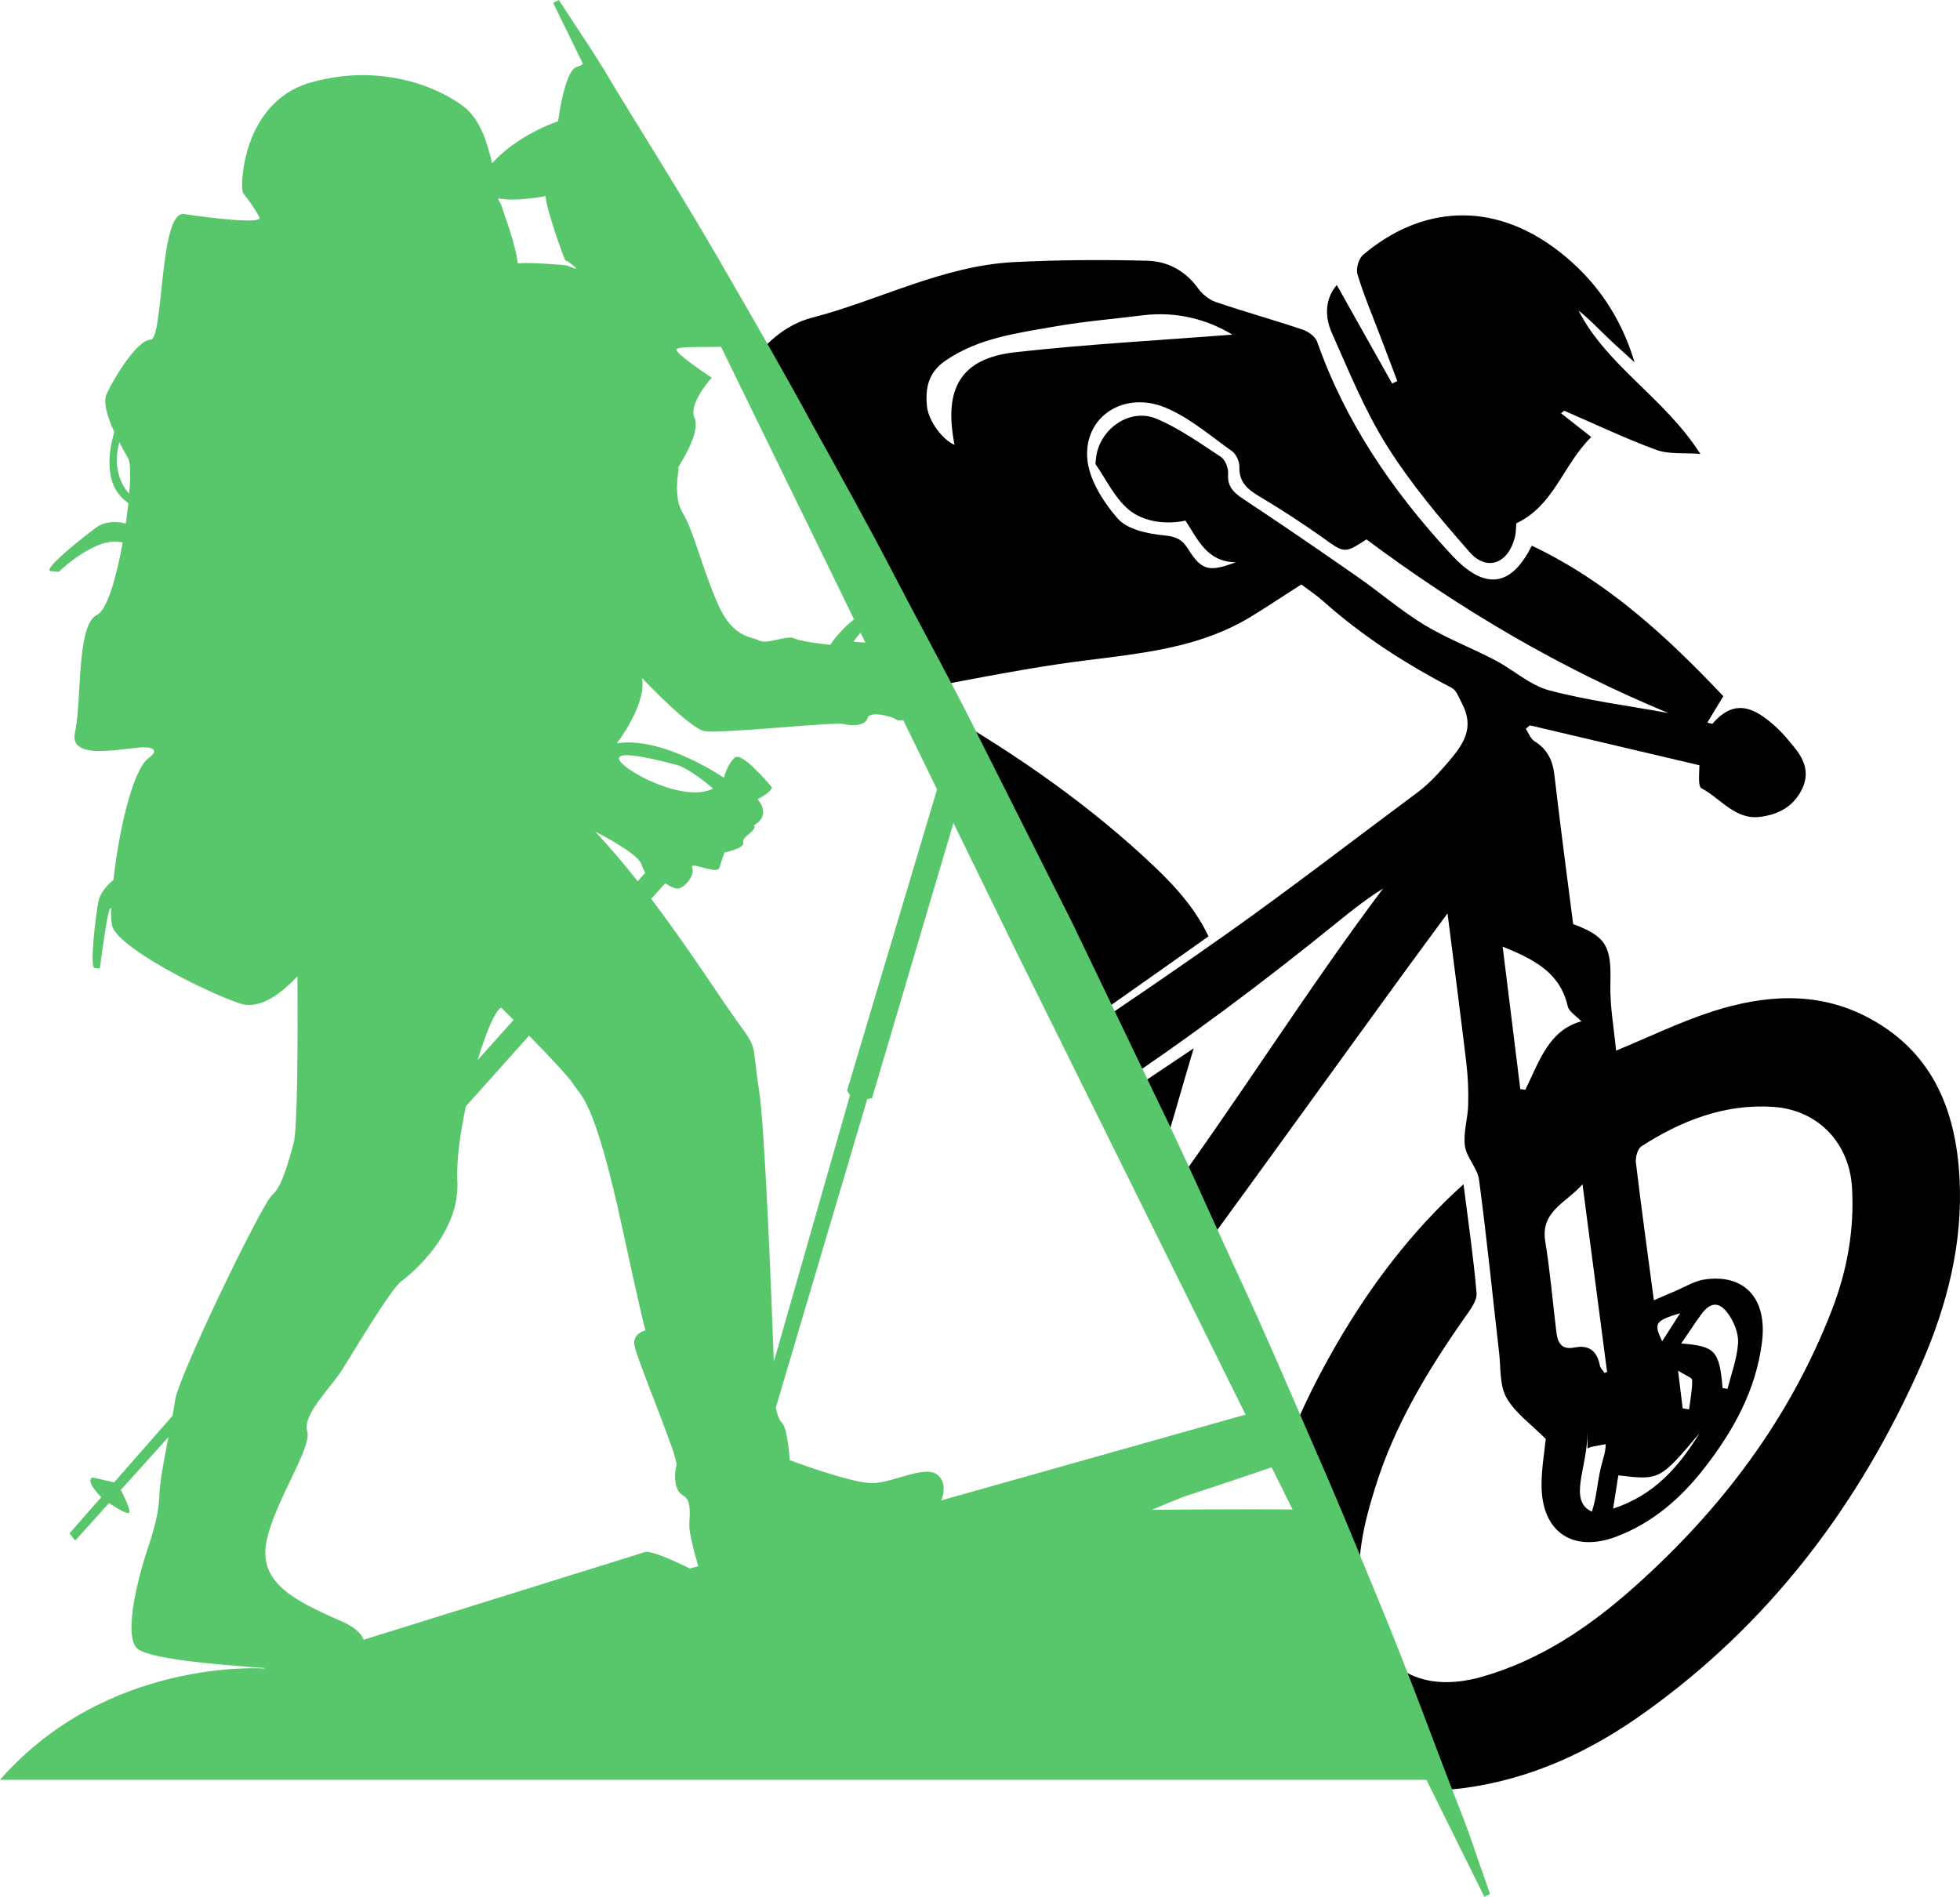 <?xml version="1.0" encoding="utf-8"?>
<!-- Generator: Adobe Illustrator 16.0.0, SVG Export Plug-In . SVG Version: 6.00 Build 0)  -->
<!DOCTYPE svg PUBLIC "-//W3C//DTD SVG 1.1//EN" "http://www.w3.org/Graphics/SVG/1.1/DTD/svg11.dtd">
<svg version="1.1" id="Calque_1" xmlns="http://www.w3.org/2000/svg" xmlns:xlink="http://www.w3.org/1999/xlink" x="0px" y="0px"
	 width="32px" height="30.974px" viewBox="0 0 32 30.974" enable-background="new 0 0 32 30.974" xml:space="preserve">
<g>
	<g>
		<path d="M18.124,18.032l0.663,1.35c0.024-0.06,0.048-0.121,0.069-0.183c0.232-0.66,0.409-1.339,0.633-2.081
			C19.01,17.44,18.562,17.74,18.124,18.032z M18.124,18.032l0.663,1.35c0.024-0.06,0.048-0.121,0.069-0.183
			c0.232-0.66,0.409-1.339,0.633-2.081C19.01,17.44,18.562,17.74,18.124,18.032z M31.992,19.231
			c-0.062-1.143-0.468-2.098-1.542-2.641c-0.806-0.407-1.653-0.341-2.48-0.078c-0.526,0.168-1.028,0.413-1.585,0.644
			c-0.034-0.365-0.103-0.729-0.093-1.093c0.017-0.607-0.062-0.77-0.608-0.974c-0.103-0.807-0.212-1.619-0.306-2.434
			c-0.028-0.241-0.116-0.422-0.326-0.552c-0.063-0.039-0.095-0.133-0.141-0.202c0.022-0.019,0.044-0.037,0.066-0.057
			c0.923,0.218,1.846,0.435,2.769,0.652c-0.007,0.183-0.021,0.348,0.035,0.377c0.315,0.167,0.551,0.521,0.961,0.465
			c0.276-0.037,0.521-0.153,0.665-0.425c0.142-0.266,0.066-0.489-0.104-0.7c-0.098-0.121-0.198-0.243-0.313-0.347
			c-0.331-0.3-0.66-0.479-1.03-0.05c-0.006,0.007-0.033-0.006-0.086-0.015c0.089-0.148,0.172-0.285,0.262-0.433
			c-0.923-0.976-1.897-1.875-3.127-2.458c-0.322,0.646-0.724,0.722-1.216,0.247c-0.049-0.048-0.096-0.099-0.142-0.148
			c-0.928-1.01-1.688-2.123-2.146-3.428c-0.03-0.085-0.145-0.168-0.238-0.199c-0.471-0.158-0.949-0.291-1.419-0.451
			c-0.111-0.039-0.223-0.131-0.292-0.228c-0.206-0.285-0.496-0.437-0.822-0.445c-0.721-0.02-1.442-0.014-2.162,0.021
			c-1.169,0.055-2.206,0.62-3.315,0.909c-0.431,0.111-0.787,0.427-1.044,0.813l4.746,9.656c0.072-0.107,0.147-0.213,0.229-0.315
			c-0.055,0.15-0.108,0.301-0.162,0.451l0.512,1.043c0.746-0.525,1.465-1.031,2.193-1.546c-0.251-0.528-0.643-0.92-1.05-1.295
			c-1.077-0.991-2.284-1.803-3.553-2.527c-0.064-0.036-0.127-0.081-0.192-0.206c0.784-0.141,1.565-0.302,2.354-0.419
			c1.067-0.159,2.166-0.187,3.128-0.77c0.274-0.167,0.542-0.347,0.827-0.529c0.115,0.086,0.238,0.166,0.346,0.262
			c0.639,0.571,1.351,1.032,2.11,1.425c0.077,0.04,0.117,0.159,0.164,0.247c0.215,0.406,0.038,0.668-0.241,0.99
			c-0.154,0.177-0.304,0.34-0.49,0.478c-1.036,0.769-2.058,1.56-3.11,2.305c-0.806,0.57-1.621,1.126-2.44,1.675l0.458,0.934
			c1.318-0.871,2.582-1.819,3.811-2.816c0.231-0.188,0.467-0.373,0.728-0.536c-1.268,1.688-2.385,3.487-3.637,5.186l0.488,0.994
			c1.164-1.586,2.311-3.186,3.468-4.776c0.227-0.312,0.457-0.621,0.733-0.997c0.11,0.871,0.213,1.651,0.306,2.432
			c0.027,0.229,0.038,0.463,0.031,0.693c-0.005,0.226-0.082,0.455-0.053,0.673c0.026,0.191,0.206,0.361,0.231,0.553
			c0.125,0.938,0.219,1.88,0.327,2.82c0.029,0.251,0.006,0.536,0.122,0.74c0.145,0.252,0.409,0.437,0.64,0.67
			c-0.02,0.211-0.072,0.49-0.069,0.77c0.008,0.758,0.518,1.092,1.225,0.824c0.596-0.227,1.055-0.63,1.438-1.124
			c0.474-0.61,0.842-1.277,0.937-2.057c0.087-0.714-0.294-1.116-0.948-1.015c-0.157,0.024-0.306,0.118-0.458,0.183
			c-0.11,0.045-0.22,0.095-0.36,0.155c-0.104-0.777-0.205-1.511-0.293-2.245c-0.011-0.088,0.027-0.229,0.091-0.27
			c0.653-0.419,1.358-0.696,2.151-0.643c0.73,0.049,1.244,0.589,1.286,1.319c0.04,0.693-0.08,1.356-0.331,2.004
			c-0.688,1.772-1.798,3.241-3.203,4.498c-0.734,0.657-1.54,1.208-2.501,1.483c-1.052,0.303-1.778-0.173-1.97-1.25
			c-0.114-0.642,0.035-1.246,0.221-1.841c0.316-1.019,0.863-1.922,1.474-2.791c0.081-0.115,0.19-0.26,0.18-0.382
			c-0.049-0.578-0.134-1.152-0.213-1.776c-0.084,0.077-0.126,0.114-0.167,0.153c-0.816,0.774-1.47,1.675-2.016,2.653
			c-0.297,0.532-0.557,1.075-0.757,1.635l2.677,5.445c0.089-0.006,0.178-0.015,0.27-0.027c1.1-0.147,2.062-0.598,2.943-1.227
			c2.051-1.463,3.518-3.405,4.527-5.698C31.791,21.309,32.05,20.3,31.992,19.231z M16.579,5.751
			C15.688,5.85,15.4,6.338,15.585,7.265c-0.209-0.093-0.43-0.4-0.452-0.64c-0.029-0.299,0.031-0.551,0.306-0.738
			c0.546-0.373,1.18-0.449,1.801-0.559c0.471-0.082,0.948-0.12,1.422-0.18c0.552-0.067,1.052,0.07,1.459,0.316
			C18.968,5.555,17.77,5.618,16.579,5.751z M24.408,10.779c-0.38-0.198-0.785-0.353-1.15-0.573
			c-0.382-0.232-0.724-0.529-1.093-0.786c-0.615-0.429-1.235-0.854-1.862-1.269c-0.159-0.105-0.267-0.201-0.252-0.413
			c0.007-0.092-0.047-0.23-0.119-0.278c-0.34-0.224-0.678-0.465-1.05-0.622c-0.444-0.188-0.95,0.179-0.99,0.664
			c-0.002,0.028-0.013,0.066,0,0.086c0.171,0.248,0.307,0.537,0.527,0.727c0.258,0.22,0.644,0.25,0.936,0.186
			c0.198,0.301,0.352,0.68,0.823,0.679c-0.443,0.167-0.562,0.136-0.786-0.224c-0.098-0.156-0.205-0.197-0.396-0.215
			c-0.262-0.025-0.594-0.097-0.749-0.275c-0.24-0.276-0.479-0.653-0.497-1c-0.039-0.679,0.613-1.083,1.273-0.812
			c0.396,0.163,0.738,0.463,1.094,0.715c0.067,0.049,0.12,0.169,0.118,0.253c-0.008,0.244,0.125,0.363,0.315,0.477
			c0.353,0.21,0.697,0.433,1.031,0.67c0.37,0.266,0.363,0.275,0.729,0.039c1.536,1.147,3.164,2.105,4.928,2.835
			c-0.65-0.119-1.311-0.202-1.948-0.371C24.976,11.187,24.708,10.936,24.408,10.779z M24.821,17.784
			c-0.094-0.756-0.188-1.513-0.288-2.327c0.521,0.212,0.937,0.425,1.063,0.975c0.021,0.089,0.138,0.156,0.222,0.245
			c-0.536,0.146-0.689,0.662-0.915,1.118C24.875,17.792,24.848,17.788,24.821,17.784z M26.136,23.965
			c-0.058,0.244-0.068,0.479-0.146,0.719c-0.393-0.181-0.072-0.715-0.072-1.295v0.269c0-0.029,0.183-0.053,0.297-0.076
			C26.217,23.71,26.165,23.844,26.136,23.965z M26.198,22.419c-0.027-0.04-0.07-0.078-0.078-0.122
			c-0.044-0.233-0.175-0.342-0.412-0.294c-0.213,0.044-0.277-0.077-0.298-0.251c-0.06-0.492-0.101-0.988-0.181-1.478
			c-0.08-0.493,0.325-0.62,0.608-0.935c0.141,1.07,0.271,2.067,0.401,3.063C26.226,22.408,26.212,22.413,26.198,22.419z
			 M27.771,21.468c0.147-0.205,0.294-0.225,0.442-0.018c0.097,0.133,0.173,0.322,0.164,0.48c-0.016,0.252-0.11,0.499-0.172,0.749
			c-0.026-0.005-0.055-0.009-0.081-0.013c-0.053-0.611-0.118-0.683-0.675-0.729C27.558,21.779,27.66,21.621,27.771,21.468z
			 M27.627,22.536c0.003,0.158-0.03,0.317-0.05,0.477c-0.034-0.005-0.07-0.011-0.105-0.016c-0.021-0.179-0.043-0.358-0.075-0.616
			C27.514,22.457,27.627,22.495,27.627,22.536z M27.431,21.443c-0.113,0.177-0.201,0.313-0.294,0.459
			C26.997,21.604,27.019,21.568,27.431,21.443z M27.749,23.401c-0.333,0.536-0.727,1.009-1.413,1.233
			c0.033-0.209,0.06-0.376,0.086-0.543C27.098,24.171,27.098,24.171,27.749,23.401z M18.124,18.032l0.663,1.35
			c0.024-0.06,0.048-0.121,0.069-0.183c0.232-0.66,0.409-1.339,0.633-2.081C19.01,17.44,18.562,17.74,18.124,18.032z M18.124,18.032
			l0.663,1.35c0.024-0.06,0.048-0.121,0.069-0.183c0.232-0.66,0.409-1.339,0.633-2.081C19.01,17.44,18.562,17.74,18.124,18.032z
			 M18.124,18.032l0.663,1.35c0.024-0.06,0.048-0.121,0.069-0.183c0.232-0.66,0.409-1.339,0.633-2.081
			C19.01,17.44,18.562,17.74,18.124,18.032z"/>
		<path d="M25.486,6.748c0.159,0.126,0.319,0.251,0.494,0.388c-0.462,0.453-0.604,1.117-1.225,1.41
			c-0.004,0.049-0.001,0.137-0.021,0.22c-0.103,0.433-0.455,0.573-0.739,0.251c-0.483-0.549-0.959-1.115-1.347-1.731
			c-0.365-0.579-0.627-1.228-0.907-1.858c-0.117-0.266-0.105-0.554,0.084-0.774c0.3,0.533,0.602,1.071,0.904,1.609
			c0.028-0.014,0.057-0.027,0.084-0.041c-0.096-0.253-0.193-0.506-0.288-0.759c-0.125-0.327-0.262-0.652-0.363-0.987
			c-0.026-0.09,0.021-0.255,0.093-0.315c0.941-0.796,2.105-0.896,3.185-0.066c0.604,0.465,1.021,1.067,1.247,1.821
			c-0.148-0.137-0.302-0.269-0.446-0.409c-0.153-0.147-0.299-0.303-0.469-0.435c0.469,0.91,1.4,1.419,1.989,2.34
			c-0.27-0.021-0.514,0.009-0.72-0.066c-0.511-0.188-1.003-0.423-1.503-0.639C25.521,6.719,25.504,6.733,25.486,6.748z"/>
	</g>
	<path id="XMLID_1_" fill="#58C66A" d="M4.302,27.245c0,0-2.548-0.183-4.302,1.817h23.413l-2.215-4.412
		c-0.866-0.013-2.392,0.004-2.392,0.004s0.485-0.207,0.595-0.239c0.048-0.014,0.698-0.228,1.413-0.474l-0.084-0.166l-0.341-0.691
		L15.368,24.5c0.043-0.112,0.078-0.289-0.051-0.408c-0.203-0.188-0.735,0.126-1.079,0.126s-1.345-0.375-1.345-0.375
		s-0.031-0.516-0.125-0.609c-0.06-0.06-0.087-0.175-0.101-0.252l1.492-5.034l0.078-0.016l1.359-4.595l-0.268-0.545l-1.498,5.015
		l0.047,0.078l-1.243,4.351c-0.046-1.244-0.148-3.844-0.243-4.444c-0.125-0.798,0-0.625-0.375-1.142
		c-0.256-0.352-0.768-1.16-1.384-1.973l0.227-0.253c0.081,0.05,0.165,0.094,0.219,0.083c0.117-0.023,0.27-0.223,0.223-0.34
		s0.41,0.129,0.446,0c0.035-0.129,0.082-0.247,0.082-0.247s0.34-0.07,0.305-0.164s0.235-0.188,0.176-0.281
		c0,0,0.294-0.141,0.06-0.423c0,0,0.28-0.151,0.223-0.21c-0.059-0.06-0.481-0.575-0.599-0.47S11.818,12.7,11.818,12.7
		s-0.985-0.68-1.747-0.563c0,0,0.492-0.634,0.41-1.067c0,0,0.773,0.821,1.02,0.868c0.247,0.047,2.123-0.152,2.264-0.117
		s0.364,0.035,0.399-0.095c0.035-0.129,0.422-0.022,0.469,0.024c0.021,0.021,0.1,0.014,0.184-0.003l-0.614-1.249
		c-0.146-0.008-0.269-0.02-0.269-0.02c0.049-0.074,0.104-0.139,0.164-0.195l-0.103-0.208c-0.158,0.114-0.308,0.263-0.441,0.455
		c0,0-0.457-0.047-0.586-0.106c-0.129-0.058-0.446,0.106-0.575,0.035c-0.129-0.07-0.422-0.035-0.668-0.586
		c-0.247-0.552-0.41-1.231-0.574-1.489c-0.165-0.258-0.071-0.692-0.071-0.728s-0.035,0.035,0-0.035
		c0.036-0.07,0.364-0.563,0.258-0.798c-0.104-0.233,0.282-0.656,0.282-0.656s-0.575-0.375-0.575-0.457
		c0-0.066,0.521-0.034,0.781-0.049L9.55,1.032c-0.06,0.03-0.104,0.053-0.133,0.061C9.217,1.146,9.112,1.98,9.112,1.98
		C8.666,2.137,8.254,2.412,8.034,2.668C7.955,2.317,7.832,1.945,7.581,1.749C7.137,1.402,6.175,1.026,5.059,1.352
		C3.941,1.677,3.912,3.085,3.971,3.155c0.059,0.071,0.211,0.281,0.266,0.396C4.29,3.664,3.41,3.557,3.005,3.495
		C2.598,3.435,2.674,5.547,2.457,5.547C2.24,5.548,1.853,6.184,1.741,6.433C1.678,6.576,1.76,6.824,1.866,7.055
		C1.774,7.364,1.68,7.938,2.096,8.214C2.084,8.32,2.07,8.433,2.054,8.548C1.955,8.524,1.74,8.489,1.566,8.617
		C1.332,8.79,0.679,9.311,0.83,9.325c0.101,0.01,0.125,0.012,0.129,0.012c0,0,0.622-0.604,1.044-0.477
		c-0.101,0.563-0.255,1.102-0.418,1.179c-0.342,0.161-0.246,1.41-0.361,1.92c-0.114,0.51,0.912,0.22,1.171,0.245
		c0.258,0.025,0.026,0.177,0.026,0.177c-0.274,0.225-0.487,1.248-0.569,1.987c-0.077,0.063-0.216,0.2-0.245,0.351
		c-0.043,0.213-0.148,1.078-0.063,1.087c0.086,0.008,0.086,0.008,0.086,0.008s0.122-0.95,0.167-0.976
		c0.006-0.002,0.012-0.009,0.019-0.013c-0.004,0.13,0,0.229,0.013,0.286c0.082,0.354,1.487,1.07,2.076,1.271
		c0.334,0.115,0.669-0.146,0.952-0.439c0.005,1.035,0.002,2.496-0.064,2.728c-0.093,0.328-0.187,0.703-0.351,0.844
		c-0.165,0.141-1.525,2.944-1.584,3.354c-0.01,0.073-0.025,0.158-0.042,0.25L1.91,24.152l-0.047,0.054l-0.354-0.082
		c-0.107,0.051,0.07,0.249,0.144,0.323l-0.519,0.592l0.094,0.117l0.552-0.613c0.122,0.081,0.315,0.2,0.332,0.152
		c0.016-0.047-0.076-0.241-0.139-0.367l0.777-0.862C2.681,23.82,2.606,24.203,2.6,24.44c-0.012,0.388-0.176,0.786-0.258,1.068
		c-0.082,0.281-0.317,1.148-0.117,1.395c0.144,0.179,1.248,0.274,2.103,0.335 M2.109,8.064C2,7.94,1.828,7.662,1.948,7.222
		c0.056,0.106,0.108,0.2,0.146,0.266C2.131,7.553,2.134,7.775,2.109,8.064z M11.044,12.489c0.223,0.059,0.599,0.388,0.599,0.388
		c-0.492,0.246-1.502-0.317-1.536-0.481C10.071,12.231,10.821,12.431,11.044,12.489z M10.47,14.107
		c0.026,0.073,0.047,0.116,0.065,0.144l-0.124,0.139c-0.222-0.282-0.456-0.559-0.692-0.81C9.719,13.58,10.399,13.92,10.47,14.107z
		 M8.849,3.213c0.033-0.006,0.06-0.011,0.06-0.016c0,0.003,0,0.006,0,0.009c0,0.182,0.301,1.03,0.323,1.048
		c0.006,0.005,0.032,0.01,0.038,0.014c0.293,0.217,0.017,0.07-0.03,0.064C9.201,4.327,8.688,4.281,8.454,4.3
		C8.41,3.965,8.257,3.578,8.183,3.349C8.172,3.316,8.142,3.279,8.132,3.239C8.296,3.271,8.516,3.266,8.849,3.213z M8.183,16.453
		c0,0,0.082,0.081,0.202,0.202L7.798,17.31C7.936,16.854,8.085,16.502,8.183,16.453z M11.262,25.612c0,0-0.6-0.304-0.73-0.269
		c-0.046,0.013-2.025,0.63-4.594,1.432c-0.039-0.104-0.153-0.211-0.371-0.306c-0.785-0.34-1.336-0.633-1.22-1.278
		c0.118-0.646,0.751-1.548,0.669-1.818c-0.082-0.27,0.375-0.703,0.563-0.996c0.188-0.294,0.797-1.325,0.973-1.455
		c0.176-0.129,0.962-0.785,0.915-1.642c-0.017-0.315,0.043-0.766,0.139-1.215l1.032-1.154c0.299,0.305,0.646,0.67,0.718,0.786
		c0.128,0.211,0.34,0.211,0.81,2.381c0.24,1.114,0.336,1.517,0.372,1.646c-0.046,0.012-0.185,0.061-0.185,0.208
		c0,0.176,0.727,1.864,0.691,1.993s-0.047,0.411,0.106,0.493c0.151,0.082,0.104,0.316,0.104,0.504c0,0.1,0.07,0.396,0.146,0.652
		L11.262,25.612z"/>
	<path fill="#58C66A" d="M9.124,0c0,0,0.074,0.113,0.213,0.326c0.137,0.215,0.353,0.521,0.594,0.928
		c0.483,0.813,1.22,1.95,2.021,3.356c0.405,0.701,0.844,1.461,1.285,2.274c0.448,0.811,0.926,1.664,1.39,2.561
		c0.466,0.896,0.973,1.81,1.44,2.762c0.477,0.946,0.961,1.908,1.444,2.871c0.466,0.971,0.932,1.941,1.391,2.897
		c0.464,0.953,0.881,1.911,1.305,2.827c0.427,0.915,0.809,1.815,1.179,2.665c0.374,0.847,0.708,1.658,1.015,2.407
		c0.624,1.493,1.077,2.771,1.425,3.649c0.175,0.438,0.286,0.797,0.373,1.035c0.083,0.24,0.128,0.368,0.128,0.368l-0.093,0.046
		c0,0-3.822-7.721-7.646-15.441C12.809,7.789,9.031,0.046,9.031,0.046L9.124,0z"/>
</g>
</svg>

